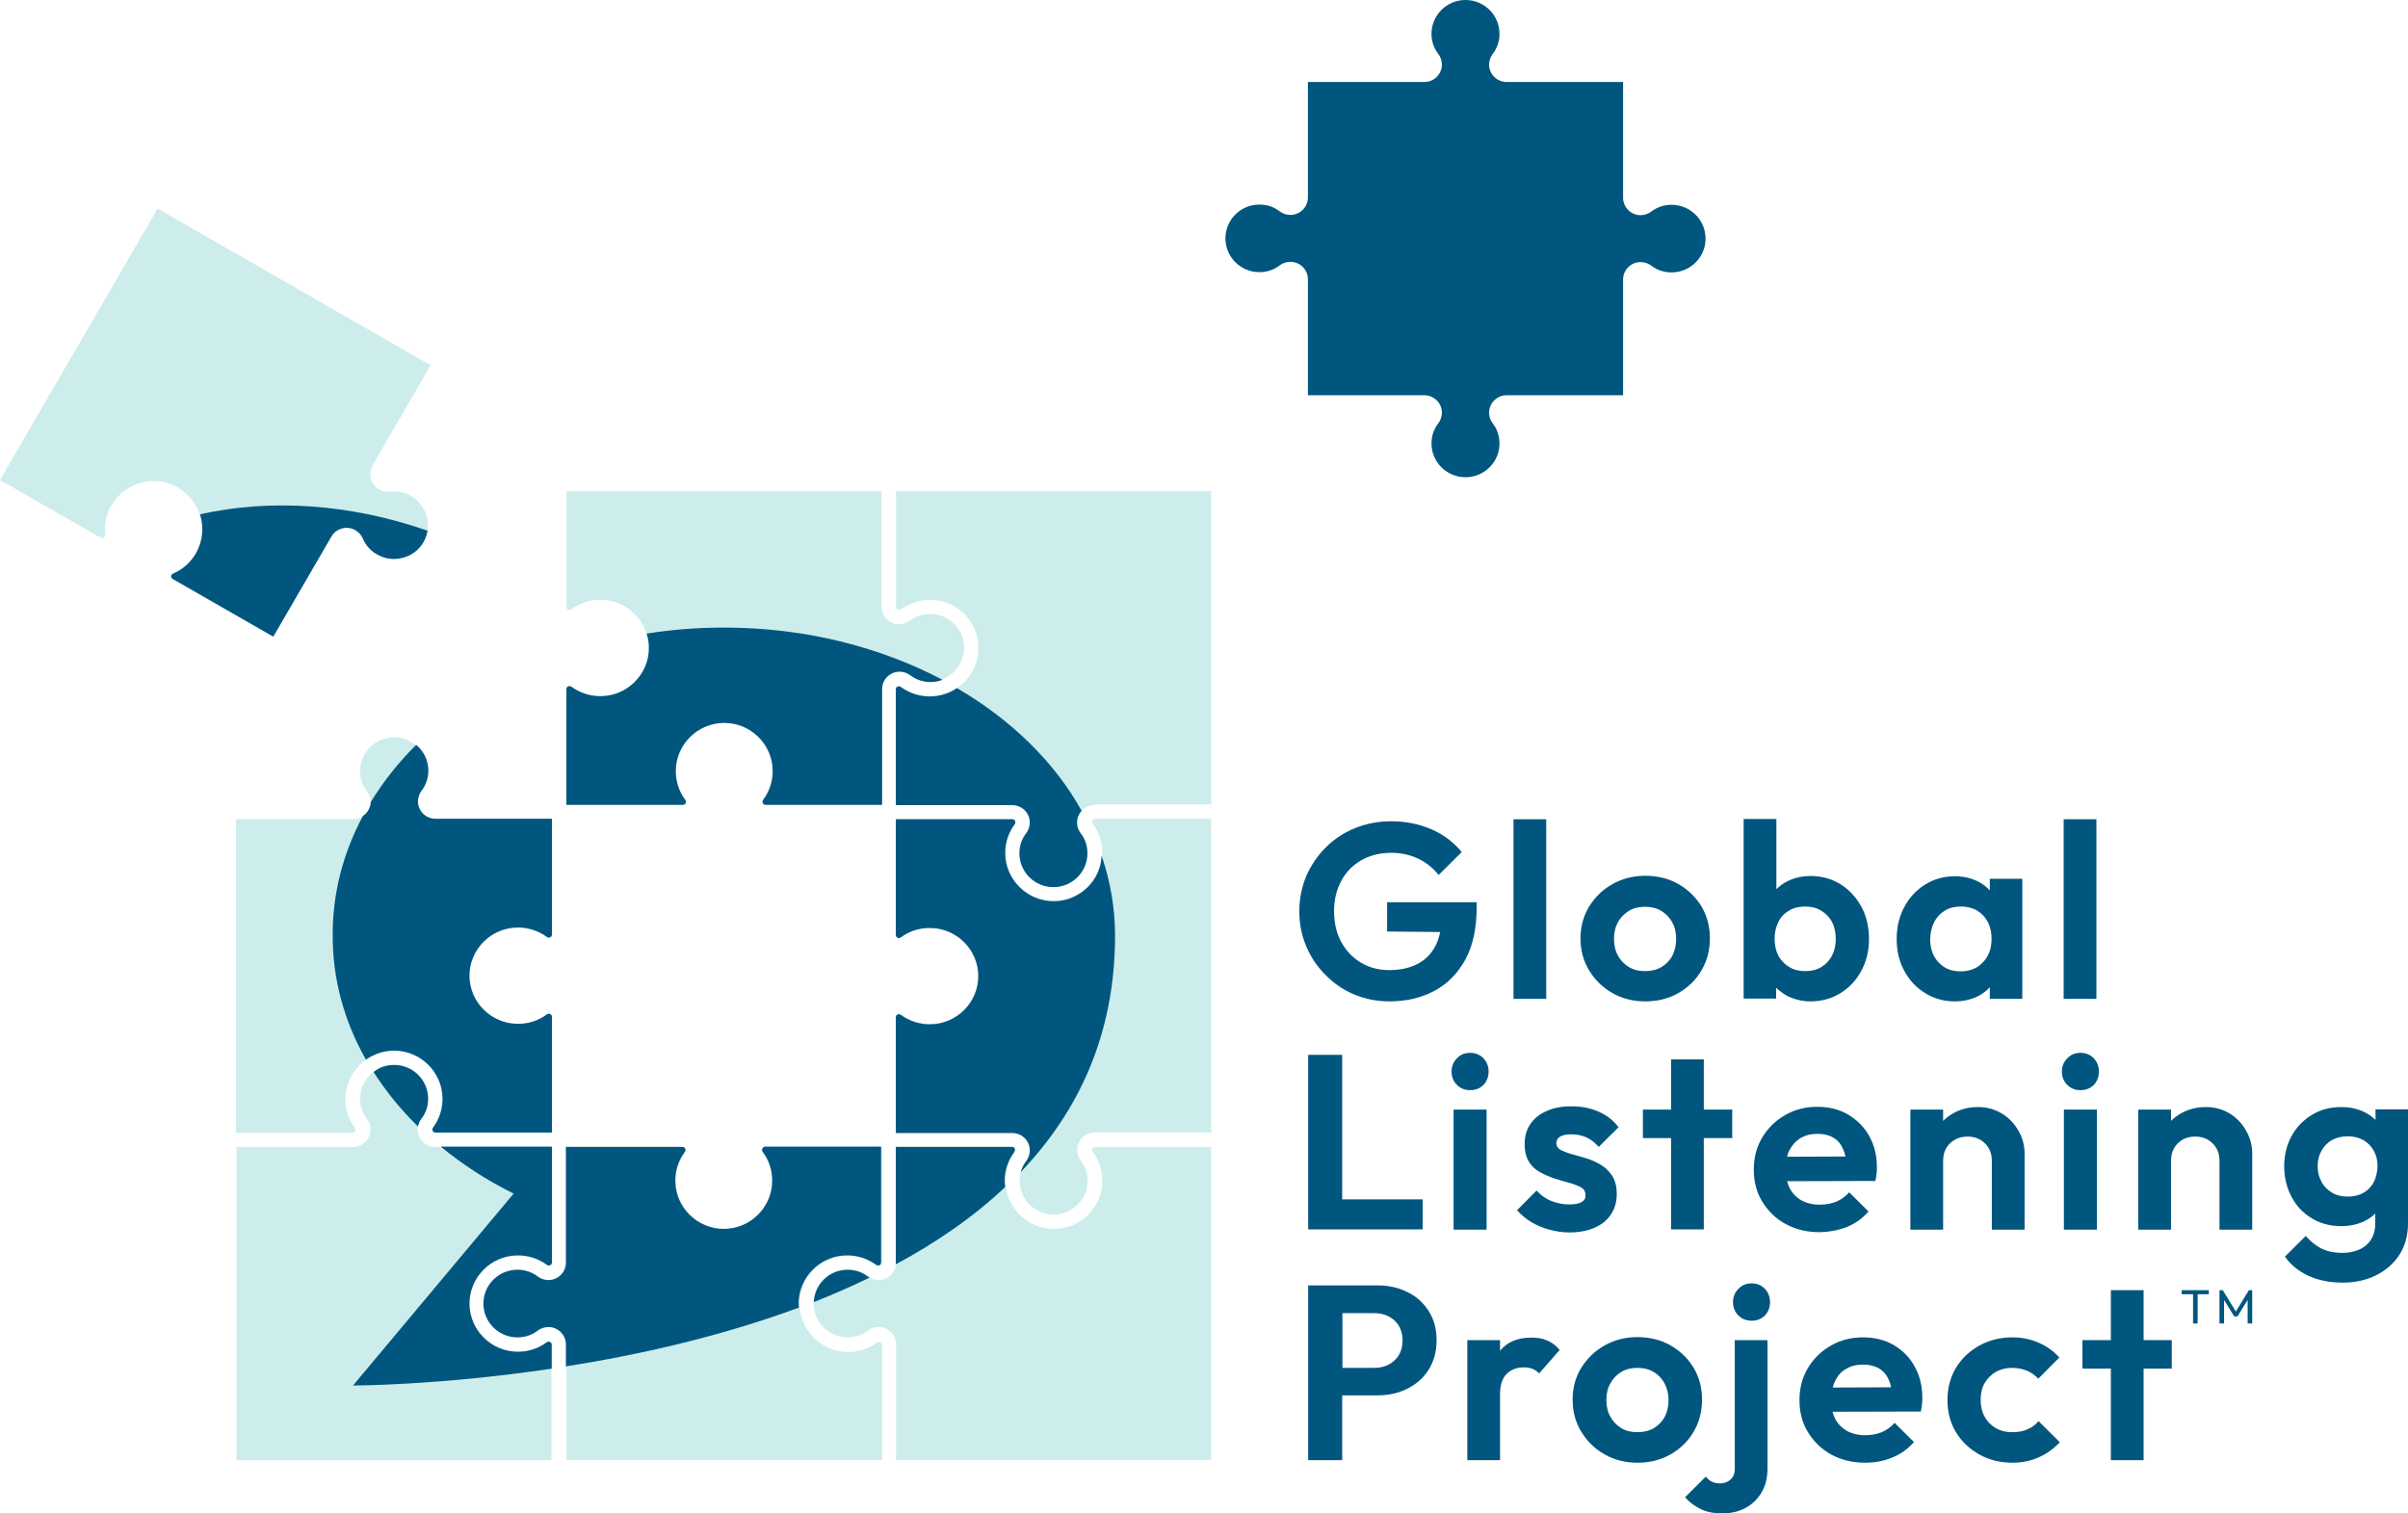 <?xml version="1.0" encoding="UTF-8"?>
<svg xmlns="http://www.w3.org/2000/svg" width="140" height="88" viewBox="0 0 140 88" fill="none">
  <path d="M63.648 46.801C63.087 46.801 62.63 47.256 62.63 47.813C62.63 48.033 62.704 48.254 62.837 48.429C63.102 48.767 63.235 49.178 63.235 49.603C63.235 50.688 62.35 51.568 61.258 51.568C60.166 51.568 59.281 50.688 59.281 49.603C59.281 49.178 59.414 48.767 59.679 48.429C59.812 48.254 59.886 48.048 59.886 47.813C59.886 47.256 59.428 46.801 58.868 46.801H52.096V40.069C52.096 39.967 52.169 39.894 52.273 39.894C52.317 39.894 52.346 39.908 52.376 39.923C52.863 40.289 53.453 40.48 54.073 40.48C55.622 40.48 56.891 39.219 56.891 37.679C56.891 36.139 55.622 34.877 54.073 34.877C53.453 34.877 52.878 35.068 52.376 35.435C52.346 35.45 52.317 35.464 52.273 35.464C52.169 35.464 52.096 35.391 52.096 35.288V28.556H70.42V46.772H63.648V46.801Z" fill="#CCEDEB"></path>
  <path d="M32.93 40.069C32.93 39.967 33.004 39.894 33.107 39.894C33.151 39.894 33.181 39.908 33.21 39.923C33.697 40.289 34.287 40.48 34.907 40.48C36.456 40.48 37.725 39.219 37.725 37.679C37.725 36.139 36.456 34.877 34.907 34.877C34.287 34.877 33.712 35.068 33.21 35.435C33.181 35.45 33.151 35.464 33.107 35.464C33.004 35.464 32.93 35.391 32.93 35.288V28.556H51.254V35.288C51.254 35.846 51.712 36.3 52.272 36.3C52.494 36.3 52.715 36.227 52.892 36.095C53.231 35.831 53.644 35.699 54.072 35.699C55.164 35.699 56.049 36.579 56.049 37.664C56.049 38.749 55.164 39.63 54.072 39.63C53.644 39.63 53.231 39.498 52.892 39.233C52.715 39.102 52.508 39.028 52.272 39.028C51.712 39.028 51.254 39.483 51.254 40.04V46.772H44.482C44.379 46.772 44.305 46.699 44.305 46.596C44.305 46.552 44.32 46.523 44.335 46.493C44.703 46.01 44.895 45.423 44.895 44.807C44.895 43.267 43.627 42.005 42.077 42.005C40.528 42.005 39.259 43.267 39.259 44.807C39.259 45.423 39.451 45.995 39.82 46.493C39.835 46.523 39.849 46.552 39.849 46.596C39.849 46.699 39.776 46.772 39.672 46.772H32.9V40.069H32.93Z" fill="#CCEDEB"></path>
  <path d="M13.75 47.637H20.522C21.083 47.637 21.54 47.183 21.54 46.625C21.54 46.405 21.466 46.185 21.334 46.009C21.068 45.672 20.935 45.261 20.935 44.836C20.935 43.751 21.821 42.871 22.912 42.871C24.004 42.871 24.889 43.751 24.889 44.836C24.889 45.261 24.757 45.672 24.491 46.009C24.358 46.185 24.285 46.391 24.285 46.625C24.285 47.183 24.742 47.637 25.302 47.637H32.075V54.369C32.075 54.472 32.001 54.545 31.898 54.545C31.853 54.545 31.824 54.531 31.794 54.516C31.307 54.149 30.717 53.959 30.098 53.959C28.548 53.959 27.28 55.22 27.28 56.76C27.28 58.3 28.548 59.561 30.098 59.561C30.717 59.561 31.293 59.371 31.794 59.004C31.824 58.989 31.868 58.975 31.898 58.975C32.001 58.975 32.075 59.048 32.075 59.151V65.883H25.302C25.199 65.883 25.125 65.809 25.125 65.707C25.125 65.663 25.14 65.633 25.155 65.604C25.524 65.12 25.716 64.533 25.716 63.917C25.716 62.377 24.447 61.116 22.898 61.116C21.349 61.116 20.08 62.377 20.08 63.917C20.08 64.533 20.271 65.105 20.64 65.589C20.655 65.619 20.67 65.663 20.67 65.692C20.67 65.795 20.596 65.868 20.493 65.868H13.721V47.637H13.75Z" fill="#CCEDEB"></path>
  <path d="M32.074 84.906H13.75V66.689H20.522C21.083 66.689 21.54 66.235 21.54 65.677C21.54 65.457 21.466 65.237 21.334 65.061C21.068 64.724 20.935 64.314 20.935 63.888C20.935 62.803 21.82 61.923 22.912 61.923C24.004 61.923 24.889 62.803 24.889 63.888C24.889 64.314 24.756 64.724 24.491 65.061C24.358 65.237 24.284 65.443 24.284 65.677C24.284 66.235 24.742 66.689 25.302 66.689H32.074V73.421C32.074 73.524 32.001 73.597 31.897 73.597C31.853 73.597 31.824 73.583 31.794 73.568C31.307 73.201 30.717 73.011 30.097 73.011C28.548 73.011 27.279 74.272 27.279 75.812C27.279 77.352 28.548 78.614 30.097 78.614C30.717 78.614 31.292 78.423 31.779 78.056C31.809 78.041 31.853 78.027 31.883 78.027C31.986 78.027 32.06 78.1 32.06 78.203V84.906H32.074Z" fill="#CCEDEB"></path>
  <path d="M51.256 84.905H32.932V78.174C32.932 77.616 32.474 77.161 31.914 77.161C31.692 77.161 31.471 77.235 31.294 77.367C30.955 77.631 30.542 77.763 30.114 77.763C29.022 77.763 28.137 76.883 28.137 75.797C28.137 74.712 29.022 73.832 30.114 73.832C30.542 73.832 30.955 73.964 31.294 74.228C31.471 74.36 31.692 74.433 31.914 74.433C32.474 74.433 32.932 73.979 32.932 73.421V66.689H39.704C39.807 66.689 39.881 66.763 39.881 66.865C39.881 66.909 39.866 66.939 39.851 66.968C39.483 67.452 39.291 68.039 39.291 68.655C39.291 70.195 40.559 71.456 42.109 71.456C43.658 71.456 44.927 70.195 44.927 68.655C44.927 68.039 44.735 67.467 44.366 66.968C44.351 66.939 44.337 66.909 44.337 66.865C44.337 66.763 44.41 66.689 44.514 66.689H51.286V73.421C51.286 73.524 51.212 73.597 51.109 73.597C51.064 73.597 51.035 73.583 51.005 73.568C50.518 73.201 49.928 73.011 49.309 73.011C47.759 73.011 46.491 74.272 46.491 75.812C46.491 77.352 47.759 78.614 49.309 78.614C49.928 78.614 50.504 78.423 51.005 78.056C51.035 78.041 51.079 78.027 51.109 78.027C51.212 78.027 51.286 78.1 51.286 78.203V84.905H51.256Z" fill="#CCEDEB"></path>
  <path d="M70.42 84.905H52.096V78.174C52.096 77.616 51.638 77.161 51.078 77.161C50.856 77.161 50.635 77.235 50.458 77.367C50.119 77.631 49.706 77.763 49.278 77.763C48.186 77.763 47.301 76.883 47.301 75.797C47.301 74.712 48.186 73.832 49.278 73.832C49.706 73.832 50.119 73.964 50.458 74.228C50.635 74.36 50.856 74.433 51.078 74.433C51.638 74.433 52.096 73.979 52.096 73.421V66.689H58.868C58.971 66.689 59.045 66.763 59.045 66.865C59.045 66.909 59.03 66.939 59.015 66.968C58.647 67.452 58.455 68.039 58.455 68.655C58.455 70.195 59.724 71.456 61.273 71.456C62.822 71.456 64.091 70.195 64.091 68.655C64.091 68.039 63.899 67.467 63.53 66.968C63.515 66.939 63.501 66.909 63.501 66.865C63.501 66.763 63.574 66.689 63.678 66.689H70.42V84.905Z" fill="#CCEDEB"></path>
  <path d="M70.42 65.853H63.648C63.087 65.853 62.63 66.308 62.63 66.865C62.63 67.085 62.704 67.305 62.837 67.481C63.102 67.819 63.235 68.229 63.235 68.655C63.235 69.74 62.35 70.62 61.258 70.62C60.166 70.62 59.281 69.74 59.281 68.655C59.281 68.229 59.414 67.819 59.679 67.481C59.812 67.305 59.886 67.085 59.886 66.865C59.886 66.308 59.428 65.853 58.868 65.853H52.096V59.121C52.096 59.019 52.169 58.945 52.273 58.945C52.317 58.945 52.346 58.96 52.376 58.975C52.863 59.341 53.453 59.532 54.073 59.532C55.622 59.532 56.891 58.271 56.891 56.731C56.891 55.191 55.622 53.929 54.073 53.929C53.453 53.929 52.878 54.12 52.376 54.487C52.346 54.501 52.317 54.516 52.273 54.516C52.169 54.516 52.096 54.443 52.096 54.34V47.608H58.868C58.971 47.608 59.045 47.681 59.045 47.784C59.045 47.828 59.03 47.857 59.015 47.887C58.647 48.371 58.455 48.957 58.455 49.573C58.455 51.113 59.724 52.375 61.273 52.375C62.822 52.375 64.091 51.113 64.091 49.573C64.091 48.957 63.899 48.385 63.53 47.887C63.515 47.857 63.501 47.828 63.501 47.784C63.501 47.681 63.574 47.608 63.678 47.608H70.42V65.853Z" fill="#CCEDEB"></path>
  <path d="M21.275 61.614C21.732 61.292 22.308 61.087 22.913 61.087C24.462 61.087 25.73 62.348 25.73 63.888C25.73 64.504 25.539 65.076 25.17 65.575C25.155 65.604 25.14 65.633 25.14 65.677C25.14 65.78 25.214 65.853 25.317 65.853H32.089V59.121C32.089 59.019 32.016 58.945 31.912 58.945C31.868 58.945 31.839 58.96 31.809 58.974C31.322 59.341 30.732 59.532 30.112 59.532C28.563 59.532 27.294 58.27 27.294 56.73C27.294 55.191 28.563 53.929 30.112 53.929C30.732 53.929 31.308 54.12 31.809 54.486C31.839 54.501 31.868 54.516 31.912 54.516C32.016 54.516 32.089 54.443 32.089 54.34V47.608H25.317C24.757 47.608 24.299 47.153 24.299 46.596C24.299 46.376 24.373 46.156 24.506 45.98C24.771 45.642 24.904 45.232 24.904 44.806C24.904 44.205 24.624 43.663 24.196 43.31C23.163 44.337 22.278 45.452 21.555 46.64C21.54 46.977 21.363 47.27 21.098 47.447C19.962 49.573 19.342 51.891 19.342 54.34C19.327 56.95 20.021 59.4 21.275 61.614Z" fill="#00567E"></path>
  <path d="M24.301 65.501C24.33 65.34 24.389 65.194 24.492 65.061C24.758 64.724 24.891 64.314 24.891 63.888C24.891 62.803 24.006 61.923 22.914 61.923C22.456 61.923 22.043 62.069 21.719 62.334C22.442 63.463 23.312 64.534 24.301 65.501Z" fill="#00567E"></path>
  <path d="M32.076 78.188C32.076 78.085 32.002 78.012 31.899 78.012C31.855 78.012 31.825 78.027 31.795 78.041C31.309 78.408 30.718 78.599 30.113 78.599C28.564 78.599 27.296 77.338 27.296 75.797C27.296 74.257 28.564 72.996 30.113 72.996C30.733 72.996 31.309 73.187 31.81 73.553C31.84 73.568 31.884 73.583 31.913 73.583C32.017 73.583 32.09 73.51 32.09 73.407V66.675H25.628C26.897 67.716 28.314 68.64 29.863 69.403L20.523 80.564C20.523 80.564 25.481 80.564 32.076 79.582V78.188Z" fill="#00567E"></path>
  <path d="M44.305 66.865C44.305 66.909 44.32 66.939 44.335 66.968C44.704 67.452 44.895 68.039 44.895 68.655C44.895 70.195 43.627 71.456 42.077 71.456C40.528 71.456 39.259 70.195 39.259 68.655C39.259 68.039 39.451 67.467 39.82 66.968C39.835 66.939 39.85 66.909 39.85 66.865C39.85 66.763 39.776 66.689 39.672 66.689H32.901V73.421C32.901 73.979 32.443 74.433 31.883 74.433C31.661 74.433 31.44 74.36 31.263 74.228C30.924 73.964 30.51 73.832 30.082 73.832C28.991 73.832 28.105 74.712 28.105 75.797C28.105 76.883 28.991 77.763 30.082 77.763C30.51 77.763 30.924 77.631 31.263 77.367C31.44 77.235 31.661 77.162 31.883 77.162C32.443 77.162 32.901 77.616 32.901 78.174V79.45C37.105 78.79 41.886 77.719 46.445 76.032C46.445 75.959 46.43 75.885 46.43 75.797C46.43 74.257 47.699 72.996 49.248 72.996C49.867 72.996 50.443 73.187 50.944 73.553C50.974 73.568 51.018 73.583 51.048 73.583C51.151 73.583 51.225 73.51 51.225 73.407V66.675H44.453C44.379 66.689 44.305 66.778 44.305 66.865Z" fill="#00567E"></path>
  <path d="M50.562 74.287C50.533 74.272 50.489 74.243 50.459 74.228C50.12 73.964 49.706 73.832 49.279 73.832C48.216 73.832 47.361 74.668 47.316 75.709C48.408 75.284 49.5 74.8 50.562 74.287Z" fill="#00567E"></path>
  <path d="M58.853 66.689H52.081V73.421C52.081 73.451 52.081 73.48 52.066 73.524C54.412 72.263 56.581 70.781 58.44 69.021C58.425 68.904 58.411 68.787 58.411 68.669C58.411 68.053 58.602 67.481 58.971 66.983C58.986 66.954 59.001 66.924 59.001 66.88C59.03 66.778 58.956 66.689 58.853 66.689Z" fill="#00567E"></path>
  <path d="M61.259 52.404C59.71 52.404 58.441 51.142 58.441 49.602C58.441 48.986 58.633 48.414 59.002 47.916C59.016 47.886 59.031 47.857 59.031 47.813C59.031 47.711 58.957 47.637 58.854 47.637H52.082V54.369C52.082 54.472 52.156 54.545 52.259 54.545C52.303 54.545 52.333 54.531 52.362 54.516C52.849 54.149 53.439 53.959 54.059 53.959C55.608 53.959 56.877 55.22 56.877 56.76C56.877 58.3 55.608 59.561 54.059 59.561C53.439 59.561 52.864 59.37 52.362 59.004C52.333 58.989 52.289 58.974 52.259 58.974C52.156 58.974 52.082 59.048 52.082 59.151V65.882H58.854C59.415 65.882 59.872 66.337 59.872 66.894C59.872 67.115 59.798 67.335 59.666 67.51C59.518 67.701 59.415 67.921 59.341 68.156C62.69 64.65 64.829 60.163 64.829 54.398C64.829 52.785 64.549 51.23 64.047 49.749C64.003 51.201 62.764 52.404 61.259 52.404Z" fill="#00567E"></path>
  <path d="M55.638 40.011C55.18 40.319 54.649 40.495 54.059 40.495C53.439 40.495 52.864 40.304 52.362 39.938C52.333 39.923 52.303 39.908 52.259 39.908C52.156 39.908 52.082 39.981 52.082 40.084V46.816H58.854C59.415 46.816 59.872 47.271 59.872 47.828C59.872 48.048 59.798 48.268 59.666 48.444C59.4 48.782 59.267 49.192 59.267 49.617C59.267 50.703 60.152 51.583 61.244 51.583C62.336 51.583 63.221 50.703 63.221 49.617C63.221 49.192 63.089 48.782 62.823 48.444C62.69 48.268 62.616 48.063 62.616 47.828C62.616 47.564 62.72 47.33 62.882 47.139C61.303 44.294 58.78 41.844 55.638 40.011Z" fill="#00567E"></path>
  <path d="M42.094 36.491C40.559 36.491 39.054 36.608 37.594 36.843C37.682 37.107 37.727 37.385 37.727 37.679C37.727 39.219 36.458 40.48 34.909 40.48C34.289 40.48 33.714 40.289 33.212 39.923C33.182 39.908 33.153 39.893 33.109 39.893C33.005 39.893 32.932 39.967 32.932 40.069V46.801H39.704C39.807 46.801 39.881 46.728 39.881 46.625C39.881 46.581 39.866 46.552 39.851 46.523C39.482 46.039 39.291 45.452 39.291 44.836C39.291 43.296 40.559 42.035 42.109 42.035C43.658 42.035 44.927 43.296 44.927 44.836C44.927 45.452 44.735 46.024 44.366 46.523C44.351 46.552 44.336 46.581 44.336 46.625C44.336 46.728 44.41 46.801 44.514 46.801H51.285V40.069C51.285 39.512 51.743 39.057 52.303 39.057C52.525 39.057 52.746 39.131 52.923 39.263C53.263 39.527 53.676 39.659 54.103 39.659C54.354 39.659 54.576 39.615 54.797 39.527C51.138 37.605 46.786 36.491 42.094 36.491Z" fill="#00567E"></path>
  <path d="M8.941 27.969C9.413 27.969 9.9 28.087 10.342 28.351C10.992 28.732 11.464 29.333 11.656 30.052C11.847 30.771 11.744 31.533 11.375 32.179C11.065 32.707 10.608 33.117 10.047 33.352C10.018 33.367 9.988 33.396 9.959 33.425C9.915 33.513 9.944 33.616 10.018 33.66L15.875 37.019L19.254 31.196C19.387 30.961 19.608 30.8 19.873 30.727C20.139 30.653 20.419 30.697 20.655 30.829C20.847 30.947 20.995 31.108 21.083 31.313C21.246 31.709 21.541 32.032 21.91 32.237C22.367 32.501 22.898 32.575 23.415 32.428C23.931 32.296 24.344 31.973 24.61 31.519C25.155 30.58 24.831 29.377 23.887 28.835C23.518 28.615 23.09 28.541 22.662 28.585C22.441 28.615 22.219 28.571 22.028 28.453C21.541 28.175 21.378 27.544 21.659 27.06L25.037 21.237L9.162 12.129L0 27.911L5.857 31.269C5.946 31.313 6.049 31.284 6.093 31.211C6.108 31.181 6.123 31.137 6.123 31.108C6.049 30.507 6.167 29.905 6.477 29.377C7.023 28.483 7.967 27.969 8.941 27.969Z" fill="#CCEDEB"></path>
  <path d="M21.098 31.313C21.261 31.709 21.556 32.032 21.925 32.237C22.382 32.501 22.913 32.575 23.43 32.428C23.946 32.296 24.359 31.973 24.625 31.519C24.743 31.313 24.816 31.079 24.861 30.859C20.316 29.275 15.684 28.996 11.626 29.905C11.641 29.949 11.656 30.008 11.671 30.052C11.862 30.771 11.759 31.533 11.39 32.179C11.081 32.707 10.623 33.117 10.062 33.352C10.033 33.367 10.003 33.396 9.974 33.425C9.93 33.513 9.959 33.616 10.033 33.66L15.89 37.019L19.269 31.196C19.402 30.961 19.623 30.8 19.889 30.727C20.154 30.653 20.434 30.697 20.671 30.829C20.862 30.947 21.01 31.108 21.098 31.313Z" fill="#00567E"></path>
  <path d="M76.056 22.983H82.813C83.374 22.983 83.831 23.437 83.831 23.995C83.831 24.215 83.757 24.435 83.625 24.611C83.359 24.948 83.226 25.359 83.226 25.784C83.226 26.869 84.112 27.749 85.203 27.749C86.295 27.749 87.18 26.869 87.18 25.784C87.18 25.359 87.048 24.948 86.782 24.611C86.649 24.435 86.575 24.229 86.575 23.995C86.575 23.437 87.033 22.983 87.593 22.983H94.365V16.251C94.365 15.693 94.823 15.239 95.383 15.239C95.605 15.239 95.826 15.312 96.003 15.444C96.343 15.708 96.756 15.84 97.183 15.84C98.275 15.84 99.16 14.96 99.16 13.875C99.16 12.789 98.275 11.909 97.183 11.909C96.756 11.909 96.343 12.041 96.003 12.305C95.826 12.437 95.605 12.511 95.383 12.511C94.823 12.511 94.365 12.056 94.365 11.499V4.767H87.593C87.033 4.767 86.575 4.312 86.575 3.755C86.575 3.535 86.649 3.315 86.782 3.139C87.048 2.801 87.18 2.391 87.18 1.965C87.18 0.88 86.295 0 85.203 0C84.112 0 83.226 0.88 83.226 1.965C83.226 2.391 83.359 2.801 83.625 3.139C83.757 3.315 83.831 3.535 83.831 3.755C83.831 4.312 83.374 4.767 82.813 4.767H76.041V11.484C76.041 12.041 75.584 12.496 75.023 12.496C74.802 12.496 74.581 12.423 74.403 12.291C74.064 12.027 73.651 11.895 73.223 11.895C72.131 11.895 71.246 12.775 71.246 13.86C71.246 14.945 72.131 15.825 73.223 15.825C73.651 15.825 74.064 15.693 74.403 15.429C74.581 15.297 74.787 15.224 75.023 15.224C75.584 15.224 76.041 15.679 76.041 16.236V22.983H76.056Z" fill="#00567E"></path>
  <path d="M78.743 57.83C79.377 58.094 80.056 58.226 80.779 58.226C81.767 58.226 82.638 58.021 83.405 57.61C84.172 57.2 84.762 56.584 85.205 55.777C85.647 54.956 85.854 53.944 85.854 52.741V52.462H80.646V54.164L83.729 54.193C83.67 54.486 83.582 54.765 83.449 55.014C83.213 55.469 82.859 55.821 82.402 56.056C81.944 56.29 81.398 56.408 80.764 56.408C80.144 56.408 79.598 56.261 79.112 55.968C78.625 55.674 78.256 55.278 77.975 54.765C77.695 54.252 77.562 53.65 77.562 52.976C77.562 52.301 77.71 51.714 77.99 51.201C78.27 50.688 78.654 50.306 79.156 50.013C79.657 49.734 80.233 49.588 80.882 49.588C81.457 49.588 81.974 49.705 82.446 49.925C82.918 50.145 83.316 50.468 83.641 50.878L84.984 49.544C84.511 48.972 83.936 48.532 83.228 48.224C82.52 47.916 81.738 47.754 80.897 47.754C80.144 47.754 79.436 47.886 78.787 48.15C78.138 48.414 77.577 48.781 77.09 49.265C76.603 49.749 76.234 50.292 75.954 50.922C75.689 51.553 75.541 52.242 75.541 52.976C75.541 53.709 75.674 54.384 75.939 55.014C76.205 55.645 76.574 56.202 77.061 56.686C77.547 57.185 78.108 57.566 78.743 57.83Z" fill="#00567E"></path>
  <path d="M89.897 47.637H87.994V58.08H89.897V47.637Z" fill="#00567E"></path>
  <path d="M93.748 57.743C94.308 58.066 94.957 58.227 95.666 58.227C96.374 58.227 97.008 58.066 97.584 57.743C98.144 57.42 98.602 56.98 98.926 56.423C99.251 55.865 99.413 55.249 99.413 54.56C99.413 53.871 99.251 53.27 98.926 52.712C98.602 52.169 98.144 51.73 97.584 51.407C97.023 51.084 96.374 50.923 95.651 50.923C94.957 50.923 94.323 51.084 93.748 51.407C93.172 51.73 92.73 52.169 92.39 52.712C92.066 53.255 91.889 53.871 91.889 54.56C91.889 55.249 92.051 55.865 92.39 56.423C92.73 56.98 93.172 57.42 93.748 57.743ZM94.072 53.621C94.22 53.343 94.441 53.123 94.707 52.962C94.972 52.8 95.282 52.727 95.636 52.727C95.99 52.727 96.315 52.8 96.58 52.962C96.846 53.123 97.067 53.343 97.215 53.621C97.377 53.9 97.451 54.223 97.451 54.59C97.451 54.956 97.377 55.279 97.23 55.572C97.082 55.851 96.861 56.071 96.595 56.232C96.315 56.394 96.005 56.467 95.636 56.467C95.282 56.467 94.972 56.394 94.707 56.232C94.441 56.071 94.22 55.851 94.072 55.572C93.91 55.294 93.836 54.956 93.836 54.59C93.836 54.223 93.91 53.9 94.072 53.621Z" fill="#00567E"></path>
  <path d="M103.263 57.435C103.455 57.611 103.662 57.772 103.898 57.904C104.311 58.109 104.768 58.227 105.27 58.227C105.919 58.227 106.495 58.065 107.011 57.743C107.527 57.42 107.926 56.995 108.221 56.437C108.516 55.895 108.663 55.279 108.663 54.589C108.663 53.9 108.516 53.269 108.221 52.727C107.926 52.184 107.527 51.744 107.011 51.421C106.495 51.099 105.919 50.937 105.27 50.937C104.768 50.937 104.326 51.04 103.913 51.245C103.677 51.363 103.455 51.524 103.278 51.7V47.623H101.375V58.065H103.263V57.435ZM104.016 52.947C104.282 52.785 104.591 52.712 104.945 52.712C105.3 52.712 105.609 52.785 105.875 52.947C106.141 53.108 106.362 53.328 106.509 53.607C106.657 53.885 106.731 54.223 106.731 54.589C106.731 54.971 106.657 55.293 106.509 55.572C106.362 55.851 106.155 56.071 105.89 56.232C105.624 56.393 105.314 56.467 104.96 56.467C104.606 56.467 104.296 56.393 104.031 56.232C103.765 56.071 103.544 55.851 103.396 55.572C103.249 55.293 103.175 54.956 103.175 54.589C103.175 54.223 103.249 53.9 103.396 53.607C103.529 53.328 103.736 53.108 104.016 52.947Z" fill="#00567E"></path>
  <path d="M111.924 57.743C112.44 58.066 113.016 58.227 113.65 58.227C114.152 58.227 114.609 58.124 115.007 57.919C115.273 57.787 115.494 57.611 115.686 57.406V58.08H117.575V51.099H115.686V51.773C115.494 51.568 115.273 51.392 115.007 51.26C114.609 51.055 114.152 50.952 113.65 50.952C113.016 50.952 112.44 51.114 111.924 51.436C111.408 51.759 111.009 52.184 110.714 52.742C110.419 53.284 110.271 53.915 110.271 54.604C110.271 55.294 110.419 55.91 110.714 56.452C111.009 56.995 111.408 57.435 111.924 57.743ZM112.455 53.607C112.603 53.328 112.809 53.108 113.075 52.947C113.34 52.785 113.65 52.712 114.004 52.712C114.358 52.712 114.668 52.785 114.948 52.947C115.214 53.108 115.421 53.328 115.568 53.607C115.716 53.886 115.789 54.223 115.789 54.59C115.789 55.147 115.627 55.602 115.288 55.953C114.963 56.306 114.521 56.481 113.989 56.481C113.635 56.481 113.326 56.408 113.06 56.247C112.794 56.086 112.588 55.865 112.44 55.587C112.293 55.308 112.219 54.971 112.219 54.604C112.234 54.223 112.308 53.886 112.455 53.607Z" fill="#00567E"></path>
  <path d="M121.884 47.637H119.98V58.08H121.884V47.637Z" fill="#00567E"></path>
  <path d="M76.057 61.336V71.485H77.517H78.034H82.711V69.74H78.034V61.336H76.057Z" fill="#00567E"></path>
  <path d="M86.43 64.519H84.512V71.5H86.43V64.519Z" fill="#00567E"></path>
  <path d="M85.47 63.389C85.794 63.389 86.045 63.287 86.252 63.081C86.443 62.876 86.547 62.612 86.547 62.304C86.547 62.011 86.443 61.747 86.252 61.541C86.06 61.336 85.794 61.219 85.47 61.219C85.16 61.219 84.909 61.321 84.702 61.541C84.496 61.747 84.393 62.011 84.393 62.304C84.393 62.612 84.496 62.876 84.702 63.081C84.909 63.287 85.16 63.389 85.47 63.389Z" fill="#00567E"></path>
  <path d="M93.998 69.432C93.998 69.007 93.909 68.655 93.747 68.391C93.57 68.127 93.363 67.907 93.097 67.746C92.832 67.584 92.552 67.452 92.257 67.364C91.962 67.276 91.681 67.188 91.401 67.115C91.135 67.041 90.914 66.954 90.737 66.865C90.56 66.763 90.486 66.631 90.486 66.455C90.486 66.308 90.56 66.176 90.707 66.088C90.855 66 91.076 65.956 91.357 65.956C91.666 65.956 91.962 66.015 92.227 66.132C92.493 66.249 92.729 66.44 92.95 66.689L94.101 65.546C93.791 65.135 93.407 64.841 92.935 64.636C92.463 64.431 91.947 64.328 91.357 64.328C90.811 64.328 90.324 64.416 89.911 64.607C89.498 64.783 89.188 65.047 88.966 65.37C88.745 65.692 88.642 66.088 88.642 66.528C88.642 66.954 88.73 67.291 88.893 67.555C89.055 67.819 89.276 68.024 89.557 68.171C89.822 68.317 90.117 68.435 90.412 68.537C90.707 68.626 90.988 68.713 91.268 68.787C91.534 68.86 91.755 68.948 91.932 69.051C92.109 69.153 92.183 69.3 92.183 69.505C92.183 69.681 92.109 69.814 91.947 69.901C91.784 69.99 91.548 70.034 91.239 70.034C90.855 70.034 90.501 69.96 90.176 69.828C89.852 69.696 89.571 69.491 89.335 69.227L88.199 70.371C88.435 70.635 88.716 70.87 89.025 71.06C89.35 71.251 89.689 71.397 90.073 71.5C90.457 71.603 90.84 71.662 91.239 71.662C92.094 71.662 92.758 71.456 93.26 71.06C93.747 70.65 93.998 70.107 93.998 69.432Z" fill="#00567E"></path>
  <path d="M99.058 71.485V66.176H100.711V64.519H99.058V61.6H97.155V64.519H95.518V66.176H97.155V71.485H99.058Z" fill="#00567E"></path>
  <path d="M107.394 71.339C107.881 71.133 108.294 70.84 108.634 70.444L107.512 69.329C107.306 69.564 107.04 69.755 106.76 69.872C106.465 69.989 106.14 70.048 105.786 70.048C105.388 70.048 105.034 69.96 104.739 69.799C104.443 69.637 104.207 69.388 104.045 69.08C103.986 68.963 103.942 68.816 103.898 68.684L109.032 68.669C109.076 68.508 109.091 68.361 109.106 68.229C109.12 68.097 109.12 67.965 109.12 67.848C109.12 67.188 108.973 66.587 108.678 66.059C108.383 65.531 107.97 65.12 107.453 64.812C106.937 64.504 106.332 64.357 105.653 64.357C104.96 64.357 104.34 64.519 103.78 64.841C103.219 65.164 102.776 65.604 102.452 66.147C102.127 66.689 101.965 67.305 101.965 68.009C101.965 68.713 102.127 69.344 102.466 69.887C102.806 70.429 103.248 70.869 103.824 71.177C104.399 71.485 105.048 71.647 105.786 71.647C106.376 71.632 106.907 71.529 107.394 71.339ZM104.68 66.176C104.96 66.015 105.284 65.927 105.668 65.927C106.022 65.927 106.332 66 106.583 66.147C106.834 66.293 107.025 66.513 107.143 66.792C107.202 66.924 107.261 67.071 107.291 67.247L103.898 67.261C103.927 67.129 103.971 67.012 104.03 66.895C104.193 66.587 104.399 66.352 104.68 66.176Z" fill="#00567E"></path>
  <path d="M113.665 66.264C113.872 66.147 114.122 66.088 114.388 66.088C114.801 66.088 115.14 66.22 115.406 66.484C115.672 66.748 115.804 67.085 115.804 67.496V71.5H117.708V67.071C117.708 66.601 117.59 66.161 117.354 65.751C117.117 65.34 116.808 65.003 116.395 64.753C115.981 64.504 115.524 64.372 115.008 64.372C114.477 64.372 113.99 64.489 113.577 64.724C113.34 64.856 113.149 65.003 112.972 65.179V64.519H111.068V71.5H112.972V67.496C112.972 67.217 113.031 66.968 113.149 66.763C113.281 66.543 113.458 66.381 113.665 66.264Z" fill="#00567E"></path>
  <path d="M121.912 64.519H119.994V71.5H121.912V64.519Z" fill="#00567E"></path>
  <path d="M120.954 63.389C121.279 63.389 121.529 63.287 121.736 63.081C121.928 62.876 122.031 62.612 122.031 62.304C122.031 62.011 121.928 61.747 121.736 61.541C121.544 61.336 121.279 61.219 120.954 61.219C120.644 61.219 120.393 61.321 120.187 61.541C119.98 61.747 119.877 62.011 119.877 62.304C119.877 62.612 119.98 62.876 120.187 63.081C120.393 63.287 120.644 63.389 120.954 63.389Z" fill="#00567E"></path>
  <path d="M129.645 64.753C129.231 64.504 128.774 64.372 128.258 64.372C127.727 64.372 127.254 64.489 126.827 64.724C126.59 64.856 126.399 65.003 126.222 65.179V64.519H124.318V71.5H126.222V67.496C126.222 67.217 126.281 66.968 126.399 66.763C126.517 66.557 126.694 66.381 126.9 66.264C127.107 66.147 127.358 66.088 127.623 66.088C128.036 66.088 128.376 66.22 128.641 66.484C128.907 66.748 129.04 67.085 129.04 67.496V71.5H130.943V67.071C130.943 66.601 130.825 66.161 130.589 65.751C130.367 65.34 130.043 65.003 129.645 64.753Z" fill="#00567E"></path>
  <path d="M138.112 64.519V65.12C137.935 64.944 137.729 64.797 137.493 64.68C137.094 64.475 136.622 64.372 136.106 64.372C135.471 64.372 134.911 64.519 134.409 64.827C133.907 65.135 133.509 65.545 133.229 66.059C132.948 66.572 132.801 67.173 132.801 67.819C132.801 68.464 132.948 69.065 133.229 69.593C133.509 70.121 133.907 70.547 134.409 70.84C134.911 71.148 135.486 71.295 136.106 71.295C136.622 71.295 137.079 71.192 137.478 71.001C137.714 70.884 137.92 70.737 138.097 70.561V71.148C138.097 71.676 137.92 72.087 137.581 72.395C137.242 72.688 136.77 72.849 136.179 72.849C135.707 72.849 135.294 72.761 134.97 72.6C134.63 72.424 134.335 72.189 134.055 71.867L132.845 73.069C133.184 73.553 133.642 73.92 134.217 74.184C134.793 74.448 135.442 74.58 136.194 74.58C136.947 74.58 137.596 74.433 138.171 74.14C138.747 73.847 139.189 73.451 139.514 72.937C139.838 72.424 140.001 71.823 140.001 71.119V64.504H138.112V64.519ZM138.009 68.743C137.861 69.007 137.67 69.212 137.404 69.359C137.153 69.505 136.843 69.579 136.489 69.579C136.135 69.579 135.84 69.505 135.575 69.344C135.309 69.183 135.102 68.977 134.97 68.713C134.822 68.449 134.748 68.156 134.748 67.819C134.748 67.481 134.822 67.173 134.97 66.909C135.117 66.645 135.324 66.44 135.575 66.293C135.84 66.147 136.135 66.073 136.489 66.073C136.843 66.073 137.138 66.147 137.404 66.293C137.655 66.44 137.861 66.645 138.009 66.909C138.156 67.173 138.23 67.467 138.23 67.819C138.215 68.171 138.142 68.479 138.009 68.743Z" fill="#00567E"></path>
  <path d="M81.84 75.137C81.324 74.873 80.734 74.741 80.085 74.741H78.034H77.517H76.057V84.905H78.034V81.136H80.085C80.734 81.136 81.324 81.004 81.84 80.74C82.357 80.476 82.77 80.109 83.065 79.64C83.36 79.156 83.522 78.599 83.522 77.939C83.522 77.278 83.375 76.721 83.065 76.237C82.77 75.768 82.357 75.386 81.84 75.137ZM81.324 78.804C81.176 79.038 80.984 79.215 80.734 79.347C80.483 79.478 80.203 79.537 79.893 79.537H78.048V76.355H79.893C80.203 76.355 80.483 76.413 80.734 76.545C80.984 76.677 81.191 76.853 81.324 77.088C81.471 77.323 81.545 77.616 81.545 77.939C81.545 78.276 81.471 78.555 81.324 78.804Z" fill="#00567E"></path>
  <path d="M89.941 77.939C89.676 77.821 89.366 77.777 89.027 77.777C88.245 77.777 87.64 78.027 87.227 78.525L87.212 78.54V77.924H85.309V84.905H87.212V81.048C87.212 80.535 87.345 80.139 87.596 79.889C87.846 79.64 88.186 79.508 88.584 79.508C88.776 79.508 88.953 79.537 89.1 79.596C89.248 79.655 89.381 79.743 89.484 79.86L90.679 78.496C90.458 78.232 90.222 78.056 89.941 77.939Z" fill="#00567E"></path>
  <path d="M98.956 81.385C98.956 80.696 98.794 80.08 98.469 79.537C98.145 78.995 97.687 78.555 97.127 78.232C96.566 77.909 95.917 77.748 95.194 77.748C94.501 77.748 93.866 77.909 93.291 78.232C92.715 78.555 92.273 78.995 91.933 79.537C91.594 80.08 91.432 80.696 91.432 81.385C91.432 82.075 91.594 82.691 91.933 83.248C92.273 83.805 92.715 84.245 93.291 84.568C93.851 84.891 94.501 85.052 95.209 85.052C95.917 85.052 96.551 84.891 97.127 84.568C97.687 84.245 98.145 83.805 98.469 83.248C98.794 82.691 98.956 82.075 98.956 81.385ZM96.787 82.383C96.64 82.661 96.418 82.881 96.153 83.043C95.873 83.204 95.563 83.277 95.194 83.277C94.84 83.277 94.53 83.204 94.264 83.043C93.999 82.881 93.778 82.661 93.63 82.383C93.468 82.104 93.394 81.767 93.394 81.4C93.394 81.033 93.468 80.711 93.63 80.432C93.778 80.153 93.999 79.933 94.264 79.772C94.53 79.611 94.84 79.537 95.194 79.537C95.548 79.537 95.873 79.611 96.138 79.772C96.404 79.933 96.625 80.153 96.773 80.432C96.92 80.711 97.009 81.033 97.009 81.4C97.009 81.767 96.935 82.104 96.787 82.383Z" fill="#00567E"></path>
  <path d="M101.833 74.624C101.523 74.624 101.272 74.727 101.066 74.947C100.859 75.152 100.756 75.416 100.756 75.709C100.756 76.017 100.859 76.281 101.066 76.487C101.272 76.692 101.523 76.795 101.833 76.795C102.157 76.795 102.408 76.692 102.615 76.487C102.807 76.281 102.91 76.017 102.91 75.709C102.91 75.416 102.807 75.152 102.615 74.947C102.408 74.727 102.157 74.624 101.833 74.624Z" fill="#00567E"></path>
  <path d="M100.859 85.404C100.859 85.683 100.77 85.903 100.608 86.034C100.445 86.181 100.239 86.254 100.003 86.254C99.826 86.254 99.678 86.225 99.546 86.166C99.413 86.108 99.295 86.005 99.177 85.859L97.967 87.061C98.232 87.355 98.542 87.589 98.882 87.751C99.221 87.912 99.634 88 100.136 88C100.623 88 101.08 87.897 101.463 87.692C101.862 87.487 102.172 87.178 102.408 86.797C102.644 86.401 102.762 85.932 102.762 85.389V77.924H100.859V85.404Z" fill="#00567E"></path>
  <path d="M110.11 78.217C109.593 77.909 108.988 77.763 108.31 77.763C107.616 77.763 106.996 77.924 106.436 78.247C105.875 78.569 105.433 79.009 105.108 79.552C104.783 80.095 104.621 80.711 104.621 81.415C104.621 82.119 104.783 82.749 105.123 83.292C105.462 83.835 105.905 84.275 106.48 84.583C107.055 84.891 107.705 85.052 108.442 85.052C109.018 85.052 109.549 84.949 110.036 84.744C110.523 84.539 110.936 84.245 111.275 83.849L110.154 82.735C109.947 82.969 109.682 83.16 109.401 83.277C109.106 83.395 108.782 83.453 108.428 83.453C108.029 83.453 107.675 83.365 107.38 83.204C107.085 83.028 106.849 82.793 106.687 82.485C106.628 82.368 106.583 82.221 106.539 82.089L111.673 82.075C111.718 81.913 111.732 81.767 111.747 81.635C111.762 81.503 111.762 81.371 111.762 81.253C111.762 80.593 111.614 79.992 111.319 79.464C111.039 78.936 110.626 78.525 110.11 78.217ZM107.336 79.596C107.616 79.42 107.941 79.347 108.324 79.347C108.678 79.347 108.988 79.42 109.239 79.567C109.49 79.713 109.682 79.933 109.8 80.212C109.859 80.344 109.918 80.491 109.947 80.667L106.554 80.681C106.583 80.549 106.628 80.432 106.687 80.315C106.834 79.992 107.041 79.757 107.336 79.596Z" fill="#00567E"></path>
  <path d="M117.855 83.116C117.605 83.233 117.309 83.277 116.985 83.277C116.631 83.277 116.321 83.204 116.041 83.043C115.76 82.881 115.539 82.661 115.391 82.383C115.229 82.104 115.155 81.767 115.155 81.4C115.155 81.019 115.229 80.696 115.391 80.417C115.554 80.139 115.775 79.919 116.041 79.772C116.321 79.611 116.631 79.537 116.985 79.537C117.295 79.537 117.575 79.596 117.841 79.699C118.091 79.801 118.313 79.963 118.505 80.168L119.729 78.936C119.39 78.555 118.991 78.276 118.519 78.071C118.047 77.865 117.546 77.763 117 77.763C116.291 77.763 115.657 77.924 115.067 78.247C114.491 78.569 114.034 79.009 113.71 79.552C113.385 80.095 113.223 80.725 113.223 81.415C113.223 82.104 113.385 82.72 113.71 83.263C114.034 83.805 114.491 84.245 115.067 84.568C115.642 84.891 116.277 85.052 117 85.052C117.546 85.052 118.062 84.949 118.519 84.744C118.991 84.539 119.39 84.245 119.759 83.864L118.519 82.632C118.342 82.852 118.121 83.013 117.855 83.116Z" fill="#00567E"></path>
  <path d="M124.628 75.02H122.725V77.924H121.072V79.581H122.725V84.905H124.628V79.581H126.266V77.924H124.628V75.02Z" fill="#00567E"></path>
  <path d="M126.84 75.255V75.02H128.419V75.255H126.84ZM127.504 76.956V75.079H127.769V76.956H127.504Z" fill="#00567E"></path>
  <path d="M129.039 76.956V75.02H129.231L130.057 76.369H129.924L130.751 75.02H130.942V76.956H130.677V75.475L130.736 75.489L130.087 76.545H129.895L129.246 75.489L129.305 75.475V76.956H129.039Z" fill="#00567E"></path>
</svg>
